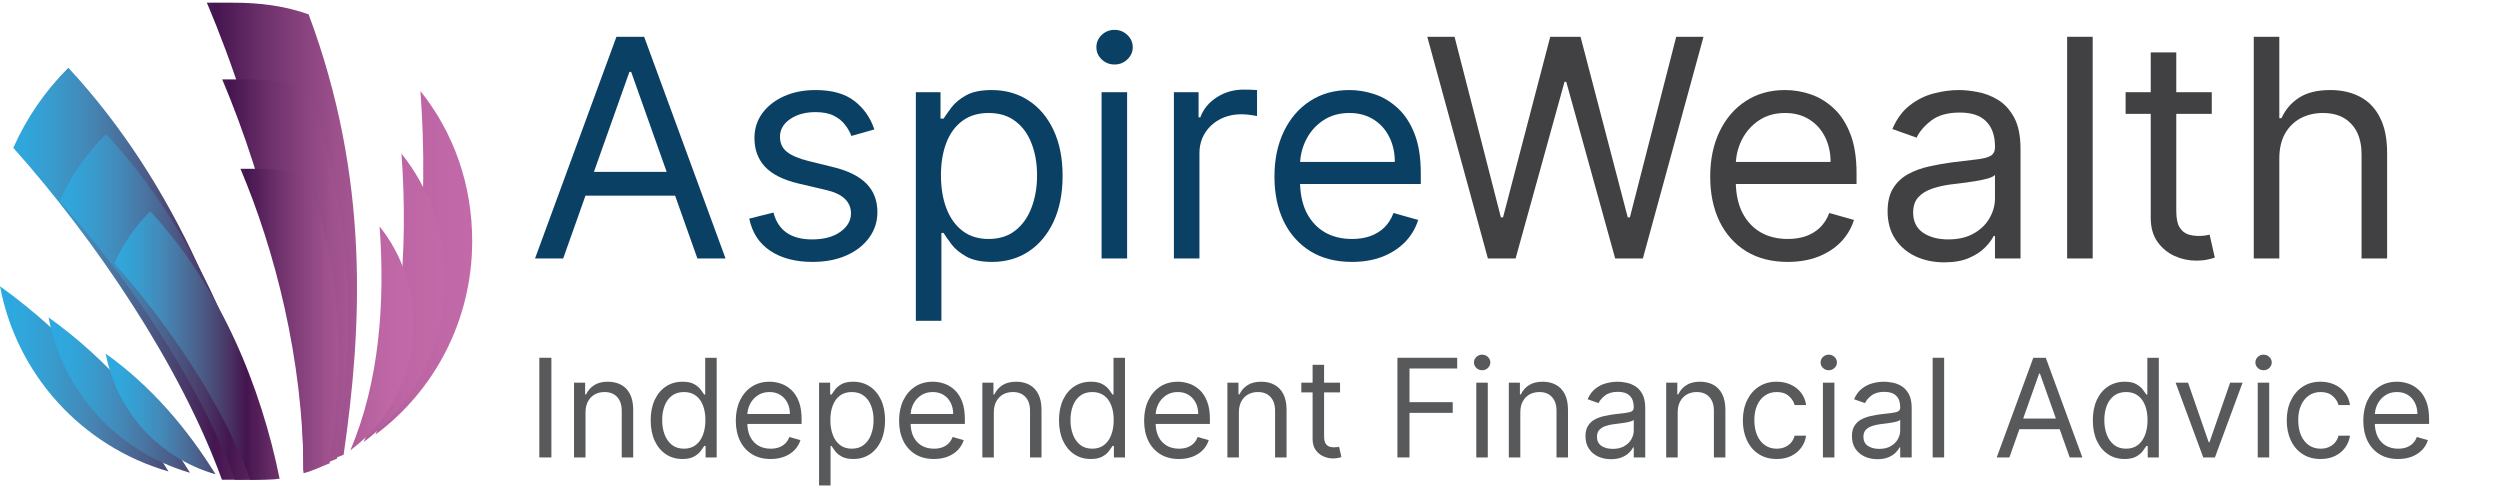 <svg xmlns="http://www.w3.org/2000/svg" width="338" height="66" viewBox="0 0 338 66" fill="none"><path d="M74.548 48.371V61.846H72.916V48.371H74.548Z" fill="#58595B"></path><path d="M79.162 55.767V61.846H77.609V51.74H79.109V53.319H79.241C79.477 52.806 79.837 52.394 80.32 52.082C80.802 51.766 81.425 51.608 82.188 51.608C82.872 51.608 83.471 51.749 83.984 52.029C84.498 52.306 84.897 52.727 85.182 53.293C85.467 53.854 85.609 54.565 85.609 55.425V61.846H84.057V55.53C84.057 54.736 83.851 54.117 83.438 53.674C83.026 53.227 82.46 53.003 81.741 53.003C81.245 53.003 80.802 53.111 80.412 53.326C80.026 53.541 79.721 53.854 79.497 54.267C79.273 54.679 79.162 55.179 79.162 55.767Z" fill="#58595B"></path><path d="M92.263 62.057C91.421 62.057 90.677 61.844 90.033 61.418C89.388 60.989 88.883 60.383 88.519 59.602C88.155 58.817 87.973 57.89 87.973 56.819C87.973 55.758 88.155 54.837 88.519 54.056C88.883 53.275 89.39 52.672 90.039 52.247C90.688 51.821 91.438 51.608 92.289 51.608C92.947 51.608 93.467 51.718 93.849 51.937C94.235 52.152 94.529 52.398 94.73 52.674C94.936 52.946 95.097 53.17 95.211 53.345H95.342V48.371H96.895V61.846H95.395V60.293H95.211C95.097 60.478 94.934 60.71 94.724 60.991C94.513 61.267 94.213 61.515 93.822 61.734C93.432 61.949 92.912 62.057 92.263 62.057ZM92.474 60.662C93.096 60.662 93.623 60.499 94.053 60.175C94.483 59.846 94.809 59.392 95.033 58.813C95.257 58.23 95.369 57.556 95.369 56.793C95.369 56.039 95.259 55.378 95.04 54.813C94.82 54.242 94.496 53.799 94.066 53.484C93.636 53.163 93.105 53.003 92.474 53.003C91.816 53.003 91.267 53.172 90.829 53.51C90.394 53.843 90.068 54.297 89.848 54.872C89.633 55.442 89.526 56.083 89.526 56.793C89.526 57.512 89.636 58.166 89.855 58.754C90.079 59.337 90.408 59.802 90.842 60.149C91.281 60.491 91.824 60.662 92.474 60.662Z" fill="#58595B"></path><path d="M104.192 62.057C103.218 62.057 102.378 61.842 101.672 61.412C100.97 60.978 100.428 60.372 100.047 59.596C99.669 58.815 99.481 57.907 99.481 56.872C99.481 55.837 99.669 54.925 100.047 54.135C100.428 53.341 100.959 52.722 101.639 52.279C102.323 51.832 103.121 51.608 104.034 51.608C104.56 51.608 105.08 51.696 105.593 51.872C106.106 52.047 106.573 52.332 106.995 52.727C107.416 53.117 107.751 53.635 108.001 54.28C108.251 54.925 108.376 55.718 108.376 56.661V57.319H100.586V55.977H106.797C106.797 55.407 106.683 54.898 106.455 54.451C106.231 54.003 105.911 53.65 105.494 53.391C105.082 53.133 104.595 53.003 104.034 53.003C103.415 53.003 102.88 53.157 102.428 53.464C101.981 53.767 101.637 54.161 101.395 54.648C101.154 55.135 101.034 55.657 101.034 56.214V57.109C101.034 57.872 101.165 58.519 101.428 59.05C101.696 59.576 102.066 59.977 102.54 60.254C103.014 60.526 103.564 60.662 104.192 60.662C104.6 60.662 104.968 60.605 105.297 60.491C105.63 60.372 105.918 60.197 106.159 59.964C106.4 59.727 106.587 59.434 106.718 59.083L108.218 59.504C108.06 60.013 107.795 60.46 107.422 60.846C107.049 61.228 106.589 61.526 106.041 61.741C105.492 61.951 104.876 62.057 104.192 62.057Z" fill="#58595B"></path><path d="M110.738 65.636V51.74H112.238V53.345H112.423C112.537 53.17 112.695 52.946 112.896 52.674C113.103 52.398 113.396 52.152 113.778 51.937C114.164 51.718 114.686 51.608 115.344 51.608C116.195 51.608 116.945 51.821 117.594 52.247C118.243 52.672 118.75 53.275 119.114 54.056C119.478 54.837 119.66 55.758 119.66 56.819C119.66 57.89 119.478 58.817 119.114 59.602C118.75 60.383 118.245 60.989 117.601 61.418C116.956 61.844 116.212 62.057 115.37 62.057C114.721 62.057 114.201 61.949 113.811 61.734C113.421 61.515 113.12 61.267 112.91 60.991C112.699 60.71 112.537 60.478 112.423 60.293H112.291V65.636H110.738ZM112.265 56.793C112.265 57.556 112.377 58.23 112.6 58.813C112.824 59.392 113.151 59.846 113.581 60.175C114.01 60.499 114.537 60.662 115.16 60.662C115.809 60.662 116.351 60.491 116.785 60.149C117.223 59.802 117.552 59.337 117.772 58.754C117.995 58.166 118.107 57.512 118.107 56.793C118.107 56.083 117.998 55.442 117.778 54.872C117.563 54.297 117.237 53.843 116.798 53.51C116.364 53.172 115.818 53.003 115.16 53.003C114.528 53.003 113.997 53.163 113.567 53.484C113.138 53.799 112.813 54.242 112.594 54.813C112.374 55.378 112.265 56.039 112.265 56.793Z" fill="#58595B"></path><path d="M126.266 62.057C125.292 62.057 124.452 61.842 123.746 61.412C123.044 60.978 122.502 60.372 122.121 59.596C121.744 58.815 121.555 57.907 121.555 56.872C121.555 55.837 121.744 54.925 122.121 54.135C122.502 53.341 123.033 52.722 123.713 52.279C124.397 51.832 125.196 51.608 126.108 51.608C126.634 51.608 127.154 51.696 127.667 51.872C128.181 52.047 128.648 52.332 129.069 52.727C129.49 53.117 129.825 53.635 130.075 54.28C130.325 54.925 130.45 55.718 130.45 56.661V57.319H122.66V55.977H128.871C128.871 55.407 128.757 54.898 128.529 54.451C128.306 54.003 127.985 53.65 127.569 53.391C127.156 53.133 126.669 53.003 126.108 53.003C125.489 53.003 124.954 53.157 124.503 53.464C124.055 53.767 123.711 54.161 123.47 54.648C123.228 55.135 123.108 55.657 123.108 56.214V57.109C123.108 57.872 123.239 58.519 123.502 59.05C123.77 59.576 124.141 59.977 124.614 60.254C125.088 60.526 125.639 60.662 126.266 60.662C126.674 60.662 127.042 60.605 127.371 60.491C127.705 60.372 127.992 60.197 128.233 59.964C128.474 59.727 128.661 59.434 128.792 59.083L130.293 59.504C130.135 60.013 129.869 60.46 129.496 60.846C129.124 61.228 128.663 61.526 128.115 61.741C127.566 61.951 126.95 62.057 126.266 62.057Z" fill="#58595B"></path><path d="M134.365 55.767V61.846H132.812V51.74H134.313V53.319H134.444C134.681 52.806 135.041 52.394 135.523 52.082C136.006 51.766 136.629 51.608 137.392 51.608C138.076 51.608 138.675 51.749 139.188 52.029C139.701 52.306 140.1 52.727 140.385 53.293C140.671 53.854 140.813 54.565 140.813 55.425V61.846H139.26V55.53C139.26 54.736 139.054 54.117 138.642 53.674C138.23 53.227 137.664 53.003 136.944 53.003C136.449 53.003 136.006 53.111 135.615 53.326C135.229 53.541 134.925 53.854 134.701 54.267C134.477 54.679 134.365 55.179 134.365 55.767Z" fill="#58595B"></path><path d="M147.467 62.057C146.624 62.057 145.881 61.844 145.236 61.418C144.591 60.989 144.087 60.383 143.723 59.602C143.359 58.817 143.177 57.89 143.177 56.819C143.177 55.758 143.359 54.837 143.723 54.056C144.087 53.275 144.594 52.672 145.243 52.247C145.892 51.821 146.642 51.608 147.493 51.608C148.151 51.608 148.671 51.718 149.052 51.937C149.438 52.152 149.732 52.398 149.934 52.674C150.14 52.946 150.3 53.17 150.414 53.345H150.546V48.371H152.099V61.846H150.599V60.293H150.414C150.3 60.478 150.138 60.71 149.927 60.991C149.717 61.267 149.416 61.515 149.026 61.734C148.636 61.949 148.116 62.057 147.467 62.057ZM147.677 60.662C148.3 60.662 148.826 60.499 149.256 60.175C149.686 59.846 150.013 59.392 150.237 58.813C150.46 58.23 150.572 57.556 150.572 56.793C150.572 56.039 150.463 55.378 150.243 54.813C150.024 54.242 149.699 53.799 149.269 53.484C148.84 53.163 148.309 53.003 147.677 53.003C147.019 53.003 146.471 53.172 146.032 53.51C145.598 53.843 145.271 54.297 145.052 54.872C144.837 55.442 144.73 56.083 144.73 56.793C144.73 57.512 144.839 58.166 145.059 58.754C145.282 59.337 145.611 59.802 146.045 60.149C146.484 60.491 147.028 60.662 147.677 60.662Z" fill="#58595B"></path><path d="M159.395 62.057C158.422 62.057 157.582 61.842 156.875 61.412C156.174 60.978 155.632 60.372 155.25 59.596C154.873 58.815 154.684 57.907 154.684 56.872C154.684 55.837 154.873 54.925 155.25 54.135C155.632 53.341 156.163 52.722 156.842 52.279C157.527 51.832 158.325 51.608 159.237 51.608C159.764 51.608 160.284 51.696 160.797 51.872C161.31 52.047 161.777 52.332 162.198 52.727C162.619 53.117 162.955 53.635 163.205 54.28C163.455 54.925 163.58 55.718 163.58 56.661V57.319H155.79V55.977H162.001C162.001 55.407 161.887 54.898 161.659 54.451C161.435 54.003 161.115 53.65 160.698 53.391C160.286 53.133 159.799 53.003 159.237 53.003C158.619 53.003 158.084 53.157 157.632 53.464C157.185 53.767 156.84 54.161 156.599 54.648C156.358 55.135 156.237 55.657 156.237 56.214V57.109C156.237 57.872 156.369 58.519 156.632 59.05C156.899 59.576 157.27 59.977 157.744 60.254C158.218 60.526 158.768 60.662 159.395 60.662C159.803 60.662 160.172 60.605 160.501 60.491C160.834 60.372 161.121 60.197 161.363 59.964C161.604 59.727 161.79 59.434 161.922 59.083L163.422 59.504C163.264 60.013 162.999 60.46 162.626 60.846C162.253 61.228 161.792 61.526 161.244 61.741C160.696 61.951 160.08 62.057 159.395 62.057Z" fill="#58595B"></path><path d="M167.495 55.767V61.846H165.942V51.74H167.442V53.319H167.574C167.81 52.806 168.17 52.394 168.653 52.082C169.135 51.766 169.758 51.608 170.521 51.608C171.206 51.608 171.804 51.749 172.317 52.029C172.831 52.306 173.23 52.727 173.515 53.293C173.8 53.854 173.943 54.565 173.943 55.425V61.846H172.39V55.53C172.39 54.736 172.184 54.117 171.771 53.674C171.359 53.227 170.793 53.003 170.074 53.003C169.578 53.003 169.135 53.111 168.745 53.326C168.359 53.541 168.054 53.854 167.83 54.267C167.607 54.679 167.495 55.179 167.495 55.767Z" fill="#58595B"></path><path d="M181.175 51.74V53.056H175.938V51.74H181.175ZM177.464 49.319H179.017V58.951C179.017 59.39 179.081 59.719 179.208 59.938C179.339 60.153 179.506 60.298 179.708 60.372C179.914 60.443 180.131 60.478 180.359 60.478C180.53 60.478 180.671 60.469 180.78 60.451C180.89 60.429 180.978 60.412 181.043 60.399L181.359 61.794C181.254 61.833 181.107 61.872 180.918 61.912C180.73 61.956 180.491 61.978 180.201 61.978C179.763 61.978 179.333 61.883 178.912 61.695C178.495 61.506 178.149 61.219 177.872 60.833C177.6 60.447 177.464 59.96 177.464 59.372V49.319Z" fill="#58595B"></path><path d="M188.932 61.846V48.371H197.012V49.819H190.564V54.372H196.407V55.819H190.564V61.846H188.932Z" fill="#58595B"></path><path d="M199.596 61.846V51.74H201.149V61.846H199.596ZM200.386 50.056C200.083 50.056 199.822 49.953 199.603 49.746C199.388 49.54 199.28 49.292 199.28 49.003C199.28 48.713 199.388 48.466 199.603 48.259C199.822 48.053 200.083 47.95 200.386 47.95C200.688 47.95 200.947 48.053 201.162 48.259C201.381 48.466 201.491 48.713 201.491 49.003C201.491 49.292 201.381 49.54 201.162 49.746C200.947 49.953 200.688 50.056 200.386 50.056Z" fill="#58595B"></path><path d="M205.546 55.767V61.846H203.993V51.74H205.493V53.319H205.625C205.861 52.806 206.221 52.394 206.704 52.082C207.186 51.766 207.809 51.608 208.572 51.608C209.256 51.608 209.855 51.749 210.368 52.029C210.882 52.306 211.281 52.727 211.566 53.293C211.851 53.854 211.993 54.565 211.993 55.425V61.846H210.441V55.53C210.441 54.736 210.235 54.117 209.822 53.674C209.41 53.227 208.844 53.003 208.125 53.003C207.629 53.003 207.186 53.111 206.796 53.326C206.41 53.541 206.105 53.854 205.881 54.267C205.657 54.679 205.546 55.179 205.546 55.767Z" fill="#58595B"></path><path d="M217.805 62.083C217.164 62.083 216.583 61.962 216.061 61.721C215.539 61.475 215.125 61.122 214.818 60.662C214.511 60.197 214.357 59.635 214.357 58.977C214.357 58.398 214.471 57.929 214.699 57.569C214.927 57.205 215.232 56.92 215.614 56.714C215.995 56.508 216.417 56.354 216.877 56.254C217.342 56.148 217.809 56.065 218.279 56.004C218.893 55.925 219.39 55.865 219.772 55.826C220.158 55.782 220.439 55.71 220.614 55.609C220.794 55.508 220.884 55.332 220.884 55.082V55.03C220.884 54.381 220.706 53.876 220.351 53.517C220 53.157 219.467 52.977 218.752 52.977C218.011 52.977 217.43 53.139 217.009 53.464C216.588 53.788 216.292 54.135 216.12 54.503L214.647 53.977C214.91 53.363 215.261 52.885 215.699 52.543C216.142 52.196 216.625 51.955 217.147 51.819C217.673 51.679 218.191 51.608 218.7 51.608C219.024 51.608 219.397 51.648 219.818 51.727C220.244 51.801 220.654 51.957 221.048 52.194C221.448 52.431 221.779 52.788 222.042 53.266C222.305 53.745 222.437 54.385 222.437 55.188V61.846H220.884V60.478H220.805C220.7 60.697 220.524 60.931 220.279 61.182C220.033 61.432 219.706 61.644 219.298 61.82C218.89 61.995 218.393 62.083 217.805 62.083ZM218.042 60.688C218.656 60.688 219.173 60.568 219.594 60.326C220.02 60.085 220.34 59.774 220.555 59.392C220.774 59.01 220.884 58.609 220.884 58.188V56.767C220.818 56.846 220.673 56.918 220.45 56.984C220.23 57.045 219.976 57.1 219.687 57.148C219.401 57.192 219.123 57.232 218.851 57.267C218.583 57.297 218.366 57.324 218.2 57.346C217.796 57.398 217.419 57.484 217.068 57.602C216.721 57.716 216.441 57.89 216.226 58.122C216.015 58.35 215.91 58.662 215.91 59.056C215.91 59.596 216.109 60.004 216.509 60.28C216.912 60.552 217.423 60.688 218.042 60.688Z" fill="#58595B"></path><path d="M226.824 55.767V61.846H225.271V51.74H226.771V53.319H226.903C227.139 52.806 227.499 52.394 227.982 52.082C228.464 51.766 229.087 51.608 229.85 51.608C230.534 51.608 231.133 51.749 231.646 52.029C232.16 52.306 232.559 52.727 232.844 53.293C233.129 53.854 233.272 54.565 233.272 55.425V61.846H231.719V55.53C231.719 54.736 231.513 54.117 231.1 53.674C230.688 53.227 230.122 53.003 229.403 53.003C228.907 53.003 228.464 53.111 228.074 53.326C227.688 53.541 227.383 53.854 227.159 54.267C226.936 54.679 226.824 55.179 226.824 55.767Z" fill="#58595B"></path><path d="M240.215 62.057C239.267 62.057 238.451 61.833 237.767 61.386C237.083 60.938 236.556 60.322 236.188 59.537C235.819 58.752 235.635 57.855 235.635 56.846C235.635 55.819 235.824 54.913 236.201 54.128C236.583 53.339 237.113 52.722 237.793 52.279C238.478 51.832 239.276 51.608 240.188 51.608C240.899 51.608 241.539 51.74 242.109 52.003C242.68 52.266 243.147 52.635 243.511 53.108C243.875 53.582 244.101 54.135 244.189 54.767H242.636C242.517 54.306 242.254 53.898 241.846 53.543C241.443 53.183 240.899 53.003 240.215 53.003C239.609 53.003 239.079 53.161 238.622 53.477C238.171 53.788 237.817 54.229 237.563 54.8C237.313 55.365 237.188 56.03 237.188 56.793C237.188 57.574 237.311 58.254 237.556 58.833C237.806 59.412 238.157 59.861 238.609 60.181C239.065 60.502 239.6 60.662 240.215 60.662C240.618 60.662 240.984 60.592 241.313 60.451C241.642 60.311 241.921 60.109 242.149 59.846C242.377 59.583 242.539 59.267 242.636 58.898H244.189C244.101 59.495 243.884 60.032 243.537 60.511C243.195 60.984 242.741 61.361 242.175 61.642C241.614 61.919 240.96 62.057 240.215 62.057Z" fill="#58595B"></path><path d="M246.459 61.846V51.74H248.011V61.846H246.459ZM247.248 50.056C246.945 50.056 246.684 49.953 246.465 49.746C246.25 49.54 246.143 49.292 246.143 49.003C246.143 48.713 246.25 48.466 246.465 48.259C246.684 48.053 246.945 47.95 247.248 47.95C247.551 47.95 247.809 48.053 248.024 48.259C248.244 48.466 248.353 48.713 248.353 49.003C248.353 49.292 248.244 49.54 248.024 49.746C247.809 49.953 247.551 50.056 247.248 50.056Z" fill="#58595B"></path><path d="M253.829 62.083C253.189 62.083 252.608 61.962 252.086 61.721C251.564 61.475 251.149 61.122 250.842 60.662C250.535 60.197 250.382 59.635 250.382 58.977C250.382 58.398 250.496 57.929 250.724 57.569C250.952 57.205 251.257 56.92 251.638 56.714C252.02 56.508 252.441 56.354 252.901 56.254C253.366 56.148 253.834 56.065 254.303 56.004C254.917 55.925 255.415 55.865 255.796 55.826C256.182 55.782 256.463 55.71 256.639 55.609C256.818 55.508 256.908 55.332 256.908 55.082V55.03C256.908 54.381 256.731 53.876 256.375 53.517C256.025 53.157 255.492 52.977 254.777 52.977C254.035 52.977 253.454 53.139 253.033 53.464C252.612 53.788 252.316 54.135 252.145 54.503L250.671 53.977C250.934 53.363 251.285 52.885 251.724 52.543C252.167 52.196 252.649 51.955 253.171 51.819C253.698 51.679 254.215 51.608 254.724 51.608C255.049 51.608 255.421 51.648 255.843 51.727C256.268 51.801 256.678 51.957 257.073 52.194C257.472 52.431 257.803 52.788 258.066 53.266C258.33 53.745 258.461 54.385 258.461 55.188V61.846H256.908V60.478H256.829C256.724 60.697 256.549 60.931 256.303 61.182C256.057 61.432 255.731 61.644 255.323 61.82C254.915 61.995 254.417 62.083 253.829 62.083ZM254.066 60.688C254.68 60.688 255.198 60.568 255.619 60.326C256.044 60.085 256.365 59.774 256.579 59.392C256.799 59.01 256.908 58.609 256.908 58.188V56.767C256.843 56.846 256.698 56.918 256.474 56.984C256.255 57.045 256 57.1 255.711 57.148C255.426 57.192 255.147 57.232 254.875 57.267C254.608 57.297 254.391 57.324 254.224 57.346C253.82 57.398 253.443 57.484 253.092 57.602C252.746 57.716 252.465 57.89 252.25 58.122C252.04 58.35 251.934 58.662 251.934 59.056C251.934 59.596 252.134 60.004 252.533 60.28C252.937 60.552 253.448 60.688 254.066 60.688Z" fill="#58595B"></path><path d="M262.848 48.371V61.846H261.295V48.371H262.848Z" fill="#58595B"></path><path d="M271.666 61.846H269.956L274.903 48.371H276.588L281.535 61.846H279.825L275.798 50.503H275.693L271.666 61.846ZM272.298 56.583H279.193V58.03H272.298V56.583Z" fill="#58595B"></path><path d="M287.24 62.057C286.398 62.057 285.654 61.844 285.009 61.418C284.365 60.989 283.86 60.383 283.496 59.602C283.132 58.817 282.95 57.89 282.95 56.819C282.95 55.758 283.132 54.837 283.496 54.056C283.86 53.275 284.367 52.672 285.016 52.247C285.665 51.821 286.415 51.608 287.266 51.608C287.924 51.608 288.444 51.718 288.826 51.937C289.212 52.152 289.505 52.398 289.707 52.674C289.913 52.946 290.073 53.17 290.188 53.345H290.319V48.371H291.872V61.846H290.372V60.293H290.188C290.073 60.478 289.911 60.71 289.701 60.991C289.49 61.267 289.19 61.515 288.799 61.734C288.409 61.949 287.889 62.057 287.24 62.057ZM287.45 60.662C288.073 60.662 288.6 60.499 289.03 60.175C289.459 59.846 289.786 59.392 290.01 58.813C290.234 58.23 290.345 57.556 290.345 56.793C290.345 56.039 290.236 55.378 290.016 54.813C289.797 54.242 289.473 53.799 289.043 53.484C288.613 53.163 288.082 53.003 287.45 53.003C286.792 53.003 286.244 53.172 285.806 53.51C285.371 53.843 285.045 54.297 284.825 54.872C284.61 55.442 284.503 56.083 284.503 56.793C284.503 57.512 284.612 58.166 284.832 58.754C285.055 59.337 285.384 59.802 285.819 60.149C286.257 60.491 286.801 60.662 287.45 60.662Z" fill="#58595B"></path><path d="M303.195 51.74L299.458 61.846H297.879L294.142 51.74H295.826L298.616 59.793H298.721L301.511 51.74H303.195Z" fill="#58595B"></path><path d="M305.245 61.846V51.74H306.797V61.846H305.245ZM306.034 50.056C305.732 50.056 305.471 49.953 305.251 49.746C305.036 49.54 304.929 49.292 304.929 49.003C304.929 48.713 305.036 48.466 305.251 48.259C305.471 48.053 305.732 47.95 306.034 47.95C306.337 47.95 306.596 48.053 306.811 48.259C307.03 48.466 307.14 48.713 307.14 49.003C307.14 49.292 307.03 49.54 306.811 49.746C306.596 49.953 306.337 50.056 306.034 50.056Z" fill="#58595B"></path><path d="M313.747 62.057C312.8 62.057 311.984 61.833 311.299 61.386C310.615 60.938 310.089 60.322 309.72 59.537C309.352 58.752 309.168 57.855 309.168 56.846C309.168 55.819 309.356 54.913 309.734 54.128C310.115 53.339 310.646 52.722 311.326 52.279C312.01 51.832 312.808 51.608 313.721 51.608C314.431 51.608 315.072 51.74 315.642 52.003C316.212 52.266 316.679 52.635 317.043 53.108C317.407 53.582 317.633 54.135 317.721 54.767H316.168C316.05 54.306 315.787 53.898 315.379 53.543C314.975 53.183 314.431 53.003 313.747 53.003C313.142 53.003 312.611 53.161 312.155 53.477C311.703 53.788 311.35 54.229 311.096 54.8C310.846 55.365 310.72 56.03 310.72 56.793C310.72 57.574 310.843 58.254 311.089 58.833C311.339 59.412 311.69 59.861 312.142 60.181C312.598 60.502 313.133 60.662 313.747 60.662C314.151 60.662 314.517 60.592 314.846 60.451C315.175 60.311 315.453 60.109 315.681 59.846C315.91 59.583 316.072 59.267 316.168 58.898H317.721C317.633 59.495 317.416 60.032 317.07 60.511C316.728 60.984 316.274 61.361 315.708 61.642C315.146 61.919 314.493 62.057 313.747 62.057Z" fill="#58595B"></path><path d="M324.228 62.057C323.254 62.057 322.414 61.842 321.708 61.412C321.006 60.978 320.465 60.372 320.083 59.596C319.706 58.815 319.517 57.907 319.517 56.872C319.517 55.837 319.706 54.925 320.083 54.135C320.465 53.341 320.995 52.722 321.675 52.279C322.36 51.832 323.158 51.608 324.07 51.608C324.597 51.608 325.116 51.696 325.63 51.872C326.143 52.047 326.61 52.332 327.031 52.727C327.452 53.117 327.788 53.635 328.038 54.28C328.288 54.925 328.413 55.718 328.413 56.661V57.319H320.623V55.977H326.834C326.834 55.407 326.72 54.898 326.492 54.451C326.268 54.003 325.948 53.65 325.531 53.391C325.119 53.133 324.632 53.003 324.07 53.003C323.452 53.003 322.917 53.157 322.465 53.464C322.017 53.767 321.673 54.161 321.432 54.648C321.191 55.135 321.07 55.657 321.07 56.214V57.109C321.07 57.872 321.202 58.519 321.465 59.05C321.732 59.576 322.103 59.977 322.577 60.254C323.05 60.526 323.601 60.662 324.228 60.662C324.636 60.662 325.005 60.605 325.334 60.491C325.667 60.372 325.954 60.197 326.195 59.964C326.437 59.727 326.623 59.434 326.755 59.083L328.255 59.504C328.097 60.013 327.832 60.46 327.459 60.846C327.086 61.228 326.625 61.526 326.077 61.741C325.529 61.951 324.912 62.057 324.228 62.057Z" fill="#58595B"></path><path fill-rule="evenodd" clip-rule="evenodd" d="M31.581 64.861C31.128 64.861 30.448 64.861 30.007 64.861C24.356 49.303 12.852 32.386 1.8 19.987C3.6 15.934 6.08 12.322 9.239 9.162C23.903 24.947 32.248 45.702 36.075 64.646C34.728 64.861 33.154 64.861 31.581 64.861ZM41.047 63.514C41.047 39.837 34.955 16.828 27.968 0.364C29.101 0.364 30.448 0.364 31.581 0.364C35.193 0.364 38.567 0.817 41.726 1.938C50.071 24.267 48.939 44.343 46.459 61.475C44.659 62.154 42.859 63.06 41.047 63.514ZM0 38.704C9.478 45.476 16.917 54.262 22.782 63.74C11.052 60.354 2.253 50.65 0 38.704ZM50.751 58.769C56.843 44.558 57.964 27.867 56.843 12.31C61.349 17.949 63.841 24.935 63.841 32.612C63.829 43.437 58.643 52.915 50.751 58.769Z" fill="url(#paint0_linear_392_1037)"></path><path fill-rule="evenodd" clip-rule="evenodd" d="M33.071 64.861C32.689 64.861 32.129 64.861 31.748 64.861C27.015 51.806 17.358 37.608 8.083 27.2C9.597 23.79 11.683 20.762 14.33 18.115C26.633 31.36 33.631 48.778 36.85 64.682C35.718 64.861 34.394 64.861 33.071 64.861ZM41.023 63.728C41.023 43.854 35.908 24.553 30.043 10.736C30.985 10.736 32.129 10.736 33.071 10.736C36.099 10.736 38.936 11.117 41.583 12.059C48.581 30.8 47.639 47.646 45.553 62.023C44.051 62.595 42.537 63.346 41.023 63.728ZM6.569 42.913C14.521 48.587 20.768 55.967 25.691 63.919C15.844 61.081 8.464 52.939 6.569 42.913ZM49.165 59.758C54.28 47.836 55.221 33.828 54.28 20.762C58.059 25.495 60.145 31.36 60.145 37.798C60.133 46.883 55.782 54.834 49.165 59.758Z" fill="url(#paint1_linear_392_1037)"></path><path fill-rule="evenodd" clip-rule="evenodd" d="M34.859 64.861C34.561 64.861 34.12 64.861 33.834 64.861C30.162 54.715 22.663 43.699 15.463 35.617C16.643 32.97 18.252 30.621 20.315 28.559C29.864 38.847 35.3 52.367 37.804 64.718C36.922 64.861 35.896 64.861 34.859 64.861ZM41.035 63.978C41.035 48.552 37.065 33.554 32.511 22.825C33.25 22.825 34.132 22.825 34.859 22.825C37.208 22.825 39.413 23.122 41.476 23.85C46.912 38.394 46.173 51.484 44.563 62.643C43.383 63.096 42.215 63.692 41.035 63.978ZM14.294 47.812C20.47 52.224 25.322 57.958 29.137 64.121C21.483 61.928 15.761 55.609 14.294 47.812ZM47.353 60.891C51.323 51.627 52.062 40.755 51.323 30.621C54.268 34.293 55.877 38.847 55.877 43.843C55.877 50.9 52.503 57.076 47.353 60.891Z" fill="url(#paint2_linear_392_1037)"></path><path d="M76.143 34.943H72.338L83.342 4.974H87.089L98.093 34.943H94.288L85.333 9.715H85.099L76.143 34.943ZM77.548 23.236H92.883V26.456H77.548V23.236Z" fill="#0B4065"></path><path d="M118.214 17.5L115.112 18.378C114.916 17.861 114.629 17.359 114.248 16.871C113.877 16.373 113.37 15.964 112.726 15.642C112.082 15.32 111.258 15.159 110.253 15.159C108.878 15.159 107.731 15.476 106.814 16.11C105.907 16.734 105.453 17.529 105.453 18.495C105.453 19.354 105.766 20.032 106.39 20.529C107.014 21.027 107.99 21.441 109.317 21.773L112.653 22.593C114.663 23.08 116.16 23.827 117.146 24.831C118.131 25.826 118.624 27.109 118.624 28.68C118.624 29.968 118.253 31.119 117.511 32.133C116.78 33.148 115.755 33.948 114.438 34.533C113.121 35.119 111.59 35.411 109.844 35.411C107.551 35.411 105.653 34.914 104.151 33.919C102.649 32.924 101.698 31.47 101.298 29.558L104.575 28.738C104.888 29.948 105.478 30.855 106.346 31.46C107.224 32.065 108.37 32.368 109.785 32.368C111.395 32.368 112.673 32.026 113.619 31.343C114.575 30.651 115.053 29.821 115.053 28.856C115.053 28.075 114.78 27.422 114.234 26.895C113.687 26.358 112.848 25.958 111.717 25.695L107.97 24.817C105.912 24.329 104.4 23.573 103.434 22.549C102.478 21.515 102 20.222 102 18.671C102 17.402 102.356 16.281 103.068 15.305C103.79 14.329 104.771 13.564 106.01 13.008C107.258 12.452 108.673 12.174 110.253 12.174C112.478 12.174 114.224 12.661 115.492 13.637C116.77 14.612 117.677 15.9 118.214 17.5Z" fill="#0B4065"></path><path d="M123.822 43.372V12.466H127.158V16.037H127.568C127.822 15.646 128.173 15.149 128.622 14.544C129.08 13.93 129.734 13.383 130.583 12.905C131.441 12.417 132.602 12.174 134.065 12.174C135.958 12.174 137.626 12.647 139.07 13.593C140.514 14.539 141.641 15.881 142.45 17.617C143.26 19.354 143.665 21.402 143.665 23.763C143.665 26.143 143.26 28.207 142.45 29.953C141.641 31.69 140.519 33.036 139.085 33.992C137.651 34.938 135.997 35.411 134.124 35.411C132.68 35.411 131.524 35.172 130.656 34.694C129.788 34.206 129.119 33.655 128.651 33.041C128.183 32.416 127.822 31.899 127.568 31.49H127.276V43.372H123.822ZM127.217 23.705C127.217 25.402 127.466 26.9 127.963 28.197C128.461 29.485 129.188 30.494 130.144 31.226C131.1 31.948 132.27 32.309 133.656 32.309C135.1 32.309 136.304 31.929 137.27 31.168C138.246 30.397 138.977 29.363 139.465 28.065C139.963 26.758 140.211 25.305 140.211 23.705C140.211 22.124 139.968 20.7 139.48 19.432C139.002 18.154 138.275 17.144 137.299 16.403C136.334 15.651 135.119 15.276 133.656 15.276C132.251 15.276 131.07 15.632 130.114 16.344C129.158 17.046 128.436 18.032 127.949 19.3C127.461 20.558 127.217 22.027 127.217 23.705Z" fill="#0B4065"></path><path d="M148.933 34.943V12.466H152.386V34.943H148.933ZM150.689 8.72C150.016 8.72 149.435 8.491 148.948 8.032C148.47 7.574 148.231 7.023 148.231 6.379C148.231 5.735 148.47 5.184 148.948 4.725C149.435 4.267 150.016 4.037 150.689 4.037C151.362 4.037 151.938 4.267 152.416 4.725C152.903 5.184 153.147 5.735 153.147 6.379C153.147 7.023 152.903 7.574 152.416 8.032C151.938 8.491 151.362 8.72 150.689 8.72Z" fill="#0B4065"></path><path d="M158.712 34.943V12.466H162.048V15.861H162.282C162.692 14.749 163.433 13.847 164.507 13.154C165.58 12.461 166.789 12.115 168.136 12.115C168.389 12.115 168.706 12.12 169.087 12.13C169.467 12.139 169.755 12.154 169.95 12.174V15.685C169.833 15.656 169.565 15.612 169.145 15.554C168.736 15.486 168.301 15.451 167.843 15.451C166.75 15.451 165.775 15.681 164.916 16.139C164.068 16.588 163.394 17.212 162.897 18.012C162.409 18.802 162.165 19.705 162.165 20.719V34.943H158.712Z" fill="#0B4065"></path><path d="M182.784 35.411C180.618 35.411 178.75 34.933 177.179 33.977C175.618 33.011 174.413 31.665 173.565 29.939C172.726 28.202 172.306 26.183 172.306 23.88C172.306 21.578 172.726 19.549 173.565 17.793C174.413 16.027 175.594 14.651 177.106 13.666C178.628 12.671 180.403 12.174 182.432 12.174C183.603 12.174 184.759 12.369 185.901 12.759C187.042 13.149 188.081 13.783 189.017 14.661C189.954 15.529 190.7 16.681 191.256 18.115C191.812 19.549 192.09 21.314 192.09 23.412V24.875H174.765V21.89H188.578C188.578 20.622 188.325 19.49 187.818 18.495C187.32 17.5 186.608 16.715 185.681 16.139C184.764 15.564 183.681 15.276 182.432 15.276C181.057 15.276 179.867 15.617 178.862 16.3C177.867 16.973 177.101 17.851 176.564 18.934C176.028 20.017 175.76 21.178 175.76 22.417V24.407C175.76 26.105 176.052 27.544 176.638 28.724C177.233 29.895 178.057 30.787 179.111 31.402C180.164 32.007 181.389 32.309 182.784 32.309C183.691 32.309 184.51 32.182 185.242 31.929C185.983 31.665 186.622 31.275 187.159 30.758C187.696 30.231 188.11 29.578 188.403 28.797L191.739 29.734C191.388 30.865 190.798 31.86 189.969 32.719C189.139 33.568 188.115 34.231 186.896 34.709C185.676 35.177 184.306 35.411 182.784 35.411Z" fill="#0B4065"></path><path d="M201.163 34.943L192.968 4.974H196.656L202.919 29.382H203.212L209.592 4.974H213.689L220.07 29.382H220.362L226.625 4.974H230.313L222.118 34.943H218.372L211.758 11.061H211.524L204.909 34.943H201.163Z" fill="#414042"></path><path d="M241.698 35.411C239.532 35.411 237.664 34.933 236.093 33.977C234.532 33.011 233.327 31.665 232.479 29.939C231.64 28.202 231.22 26.183 231.22 23.88C231.22 21.578 231.64 19.549 232.479 17.793C233.327 16.027 234.508 14.651 236.02 13.666C237.542 12.671 239.317 12.174 241.346 12.174C242.517 12.174 243.673 12.369 244.815 12.759C245.956 13.149 246.995 13.783 247.932 14.661C248.868 15.529 249.614 16.681 250.17 18.115C250.726 19.549 251.005 21.314 251.005 23.412V24.875H233.679V21.89H247.493C247.493 20.622 247.239 19.49 246.732 18.495C246.234 17.5 245.522 16.715 244.595 16.139C243.678 15.564 242.595 15.276 241.346 15.276C239.971 15.276 238.781 15.617 237.776 16.3C236.781 16.973 236.015 17.851 235.478 18.934C234.942 20.017 234.674 21.178 234.674 22.417V24.407C234.674 26.105 234.966 27.544 235.552 28.724C236.147 29.895 236.971 30.787 238.025 31.402C239.078 32.007 240.303 32.309 241.698 32.309C242.605 32.309 243.424 32.182 244.156 31.929C244.898 31.665 245.536 31.275 246.073 30.758C246.61 30.231 247.024 29.578 247.317 28.797L250.653 29.734C250.302 30.865 249.712 31.86 248.883 32.719C248.053 33.568 247.029 34.231 245.81 34.709C244.59 35.177 243.22 35.411 241.698 35.411Z" fill="#414042"></path><path d="M262.872 35.47C261.448 35.47 260.155 35.202 258.994 34.665C257.833 34.119 256.912 33.333 256.229 32.309C255.546 31.275 255.204 30.026 255.204 28.563C255.204 27.275 255.458 26.231 255.965 25.431C256.473 24.622 257.151 23.988 257.999 23.529C258.848 23.07 259.785 22.729 260.809 22.505C261.843 22.271 262.882 22.085 263.926 21.949C265.292 21.773 266.399 21.641 267.248 21.553C268.106 21.456 268.73 21.295 269.121 21.071C269.521 20.846 269.721 20.456 269.721 19.9V19.783C269.721 18.339 269.326 17.217 268.535 16.417C267.755 15.617 266.57 15.217 264.979 15.217C263.331 15.217 262.038 15.578 261.102 16.3C260.165 17.022 259.507 17.793 259.126 18.612L255.848 17.442C256.434 16.076 257.214 15.012 258.19 14.252C259.175 13.481 260.248 12.944 261.409 12.642C262.58 12.33 263.731 12.174 264.862 12.174C265.584 12.174 266.413 12.261 267.35 12.437C268.296 12.603 269.208 12.949 270.086 13.476C270.974 14.003 271.711 14.798 272.296 15.861C272.881 16.924 273.174 18.349 273.174 20.134V34.943H269.721V31.899H269.545C269.311 32.387 268.921 32.909 268.374 33.465C267.828 34.021 267.101 34.494 266.194 34.885C265.287 35.275 264.179 35.47 262.872 35.47ZM263.399 32.368C264.765 32.368 265.916 32.099 266.852 31.563C267.799 31.026 268.511 30.334 268.989 29.485C269.477 28.636 269.721 27.743 269.721 26.807V23.646C269.574 23.822 269.252 23.983 268.755 24.129C268.267 24.266 267.701 24.387 267.057 24.495C266.423 24.592 265.804 24.68 265.199 24.758C264.604 24.826 264.121 24.885 263.75 24.934C262.853 25.051 262.014 25.241 261.233 25.505C260.463 25.758 259.838 26.143 259.36 26.661C258.892 27.168 258.658 27.86 258.658 28.738C258.658 29.939 259.102 30.846 259.989 31.46C260.887 32.065 262.023 32.368 263.399 32.368Z" fill="#414042"></path><path d="M282.931 4.974V34.943H279.477V4.974H282.931Z" fill="#414042"></path><path d="M299.031 12.466V15.393H287.383V12.466H299.031ZM290.778 7.081H294.232V28.504C294.232 29.48 294.373 30.212 294.656 30.699C294.949 31.177 295.319 31.499 295.768 31.665C296.227 31.821 296.709 31.899 297.217 31.899C297.597 31.899 297.909 31.88 298.153 31.841C298.397 31.792 298.592 31.753 298.739 31.724L299.441 34.826C299.207 34.914 298.88 35.002 298.461 35.089C298.041 35.187 297.509 35.236 296.866 35.236C295.89 35.236 294.934 35.026 293.997 34.606C293.071 34.187 292.3 33.548 291.685 32.69C291.08 31.831 290.778 30.748 290.778 29.441V7.081Z" fill="#414042"></path><path d="M308.163 21.422V34.943H304.709V4.974H308.163V15.978H308.455C308.982 14.817 309.772 13.895 310.826 13.213C311.889 12.52 313.304 12.174 315.07 12.174C316.601 12.174 317.943 12.481 319.094 13.095C320.245 13.7 321.137 14.632 321.772 15.89C322.415 17.139 322.737 18.729 322.737 20.661V34.943H319.284V20.895C319.284 19.11 318.821 17.729 317.894 16.754C316.977 15.768 315.704 15.276 314.074 15.276C312.943 15.276 311.928 15.515 311.031 15.993C310.143 16.471 309.441 17.168 308.923 18.085C308.416 19.002 308.163 20.115 308.163 21.422Z" fill="#414042"></path><defs><linearGradient id="paint0_linear_392_1037" x1="0.002" y1="32.612" x2="63.828" y2="32.612" gradientUnits="userSpaceOnUse"><stop stop-color="#2BAAE2"></stop><stop offset="0.053" stop-color="#30A6DB"></stop><stop offset="0.115" stop-color="#399ACC"></stop><stop offset="0.181" stop-color="#4389B8"></stop><stop offset="0.25" stop-color="#4A729F"></stop><stop offset="0.322" stop-color="#4B5883"></stop><stop offset="0.395" stop-color="#493867"></stop><stop offset="0.456" stop-color="#44154F"></stop><stop offset="0.467" stop-color="#491852"></stop><stop offset="0.548" stop-color="#692E68"></stop><stop offset="0.633" stop-color="#85417C"></stop><stop offset="0.718" stop-color="#9E518D"></stop><stop offset="0.807" stop-color="#B15D9A"></stop><stop offset="0.898" stop-color="#BE66A5"></stop><stop offset="1" stop-color="#C369A9"></stop></linearGradient><linearGradient id="paint1_linear_392_1037" x1="6.572" y1="37.797" x2="60.136" y2="37.797" gradientUnits="userSpaceOnUse"><stop stop-color="#2BAAE2"></stop><stop offset="0.053" stop-color="#30A6DB"></stop><stop offset="0.115" stop-color="#399ACC"></stop><stop offset="0.181" stop-color="#4389B8"></stop><stop offset="0.25" stop-color="#4A729F"></stop><stop offset="0.322" stop-color="#4B5883"></stop><stop offset="0.395" stop-color="#493867"></stop><stop offset="0.456" stop-color="#44154F"></stop><stop offset="0.467" stop-color="#491852"></stop><stop offset="0.548" stop-color="#692E68"></stop><stop offset="0.633" stop-color="#85417C"></stop><stop offset="0.718" stop-color="#9E518D"></stop><stop offset="0.807" stop-color="#B15D9A"></stop><stop offset="0.898" stop-color="#BE66A5"></stop><stop offset="1" stop-color="#C369A9"></stop></linearGradient><linearGradient id="paint2_linear_392_1037" x1="14.289" y1="43.847" x2="55.878" y2="43.847" gradientUnits="userSpaceOnUse"><stop stop-color="#2BAAE2"></stop><stop offset="0.053" stop-color="#30A6DB"></stop><stop offset="0.115" stop-color="#399ACC"></stop><stop offset="0.181" stop-color="#4389B8"></stop><stop offset="0.25" stop-color="#4A729F"></stop><stop offset="0.322" stop-color="#4B5883"></stop><stop offset="0.395" stop-color="#493867"></stop><stop offset="0.456" stop-color="#44154F"></stop><stop offset="0.467" stop-color="#491852"></stop><stop offset="0.548" stop-color="#692E68"></stop><stop offset="0.633" stop-color="#85417C"></stop><stop offset="0.718" stop-color="#9E518D"></stop><stop offset="0.807" stop-color="#B15D9A"></stop><stop offset="0.898" stop-color="#BE66A5"></stop><stop offset="1" stop-color="#C369A9"></stop></linearGradient></defs></svg>